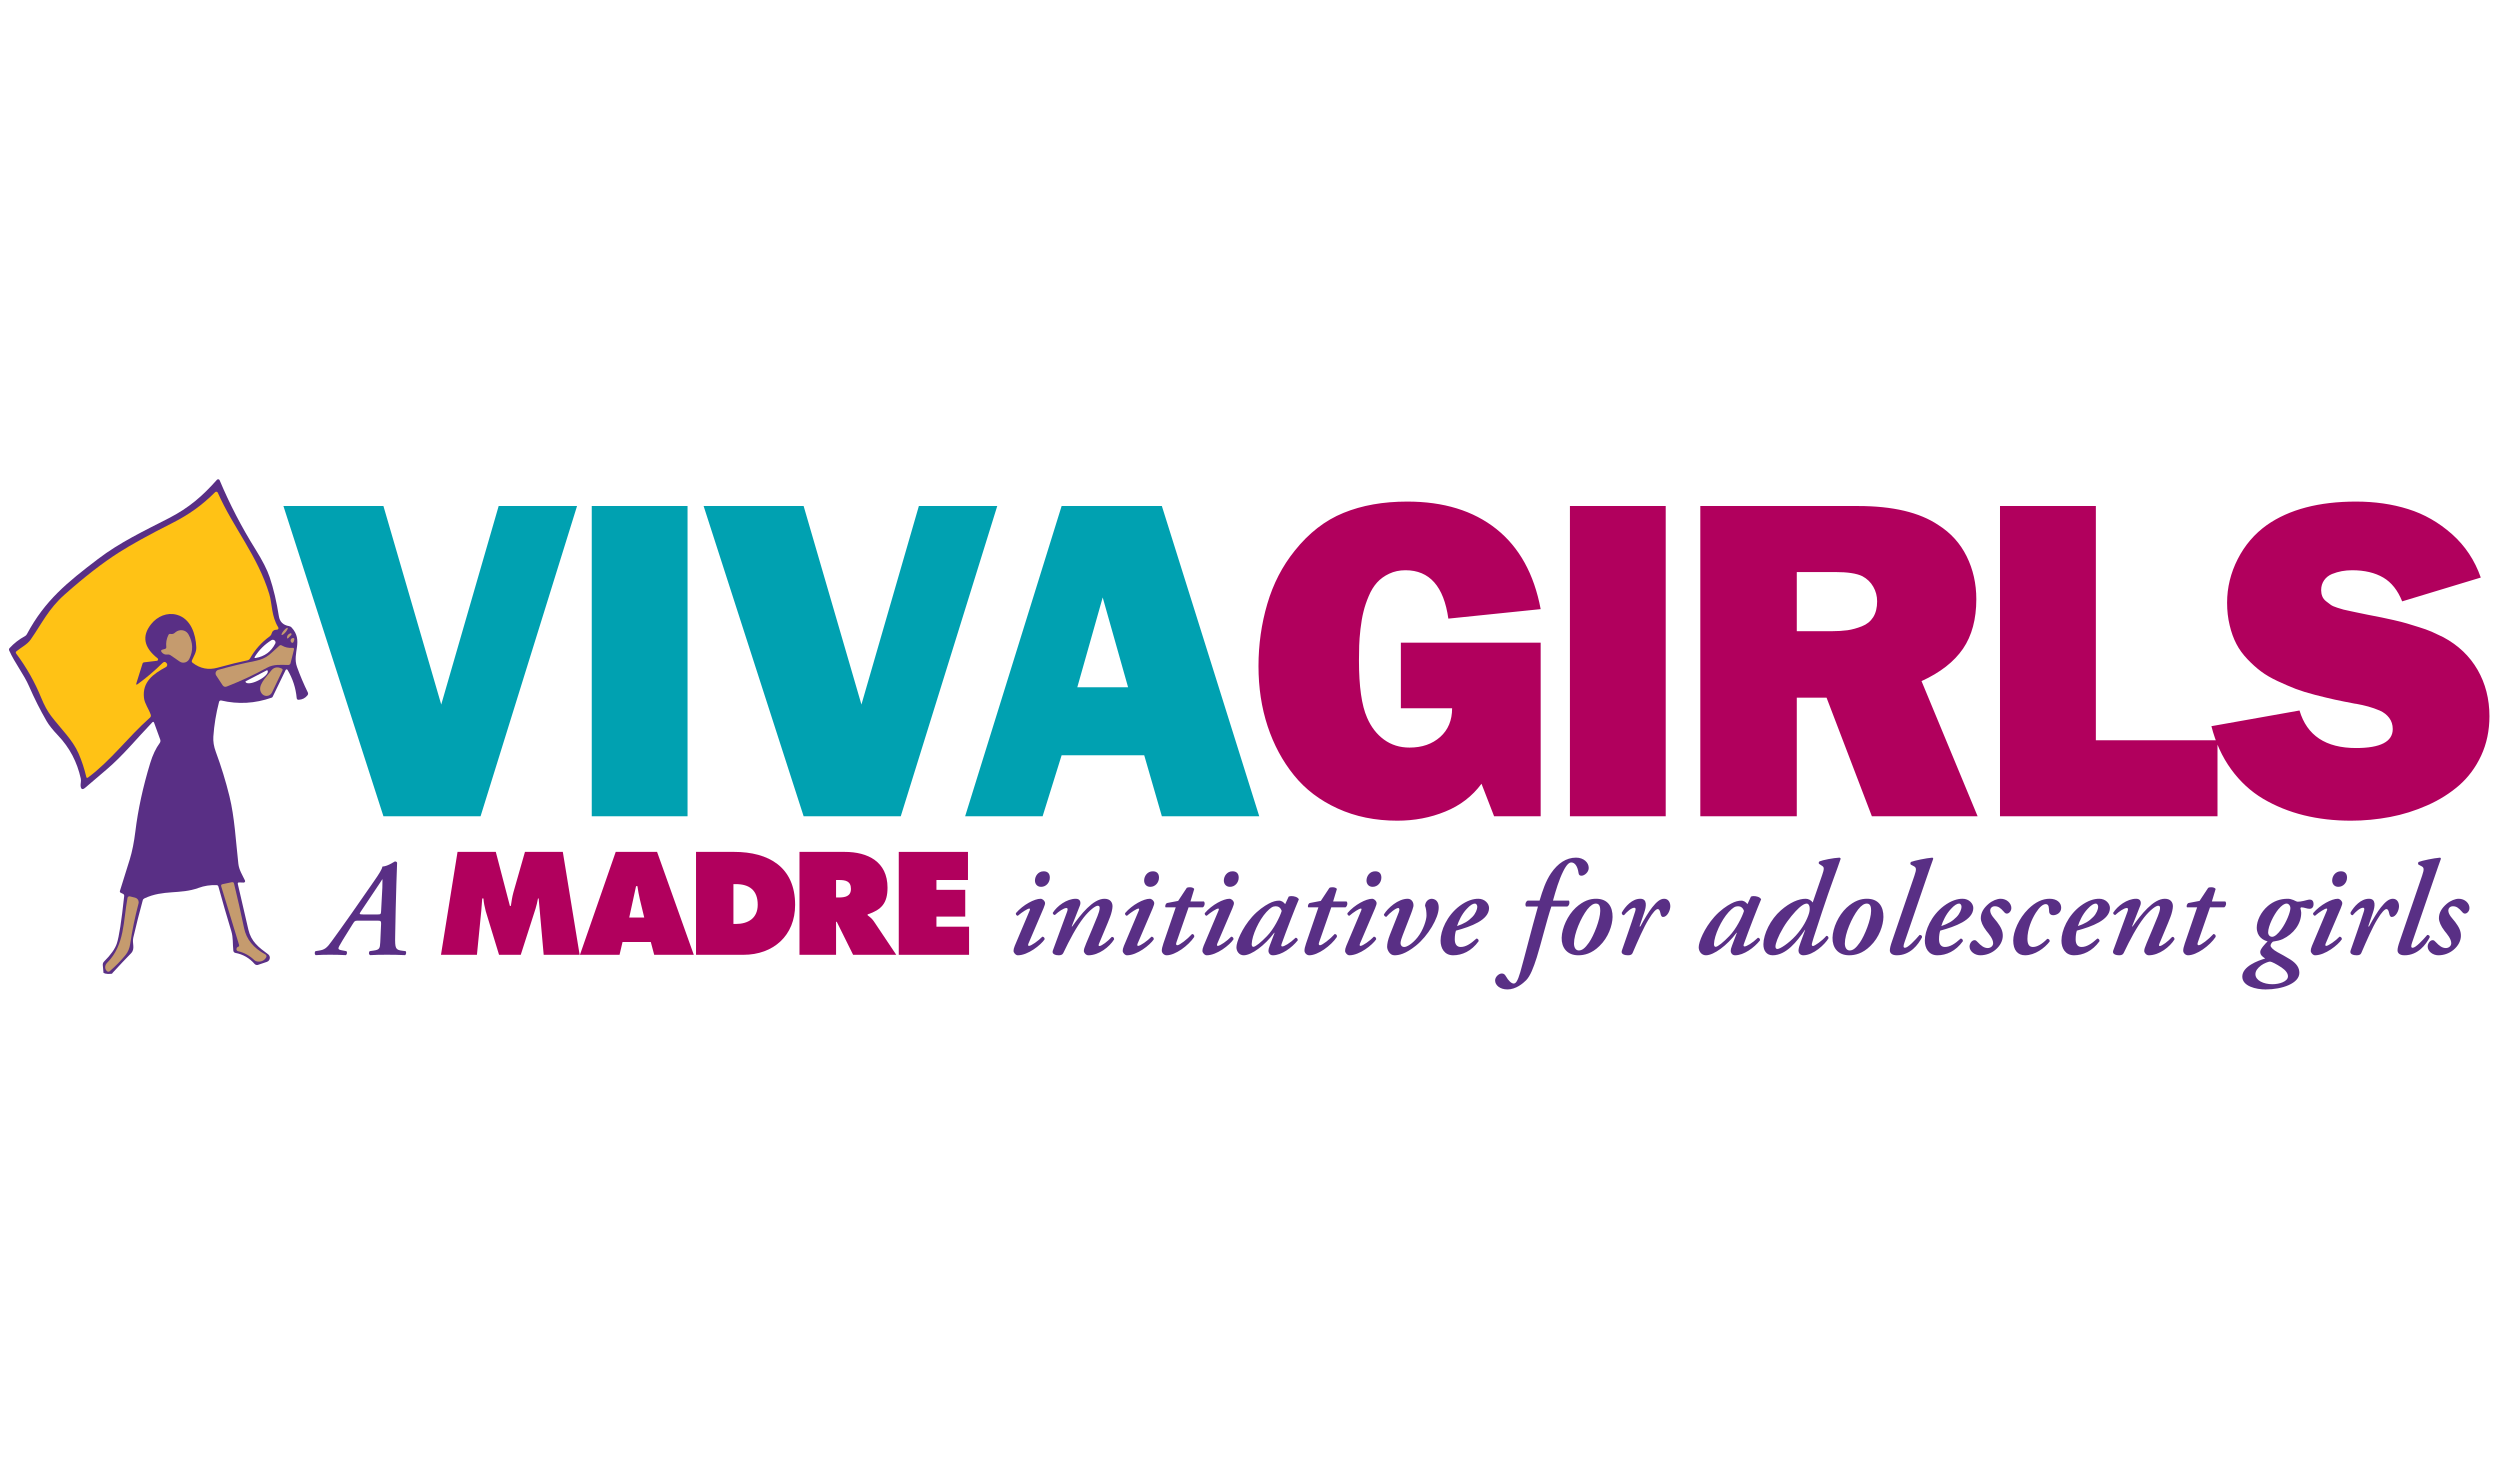 <?xml version="1.0" encoding="UTF-8"?>
<svg xmlns="http://www.w3.org/2000/svg" xmlns:xlink="http://www.w3.org/1999/xlink" xmlns:xodm="http://www.corel.com/coreldraw/odm/2003" xml:space="preserve" width="134.027mm" height="78.655mm" version="1.1" style="shape-rendering:geometricPrecision; text-rendering:geometricPrecision; image-rendering:optimizeQuality; fill-rule:evenodd; clip-rule:evenodd" viewBox="0 0 13402.72 7865.52">
 <defs>
  <style type="text/css">
   
    .fil4 {fill:#00A1B1;fill-rule:nonzero}
    .fil0 {fill:#592F85;fill-rule:nonzero}
    .fil3 {fill:#B1005D;fill-rule:nonzero}
    .fil2 {fill:#C59B6E;fill-rule:nonzero}
    .fil1 {fill:#FFC215;fill-rule:nonzero}
   
  </style>
 </defs>
 <g id="Capa_x0020_1">
  <g id="_2682086973584">
   <g>
    <path class="fil0" d="M554.79 5215.71c0,-0.23 0,-0.48 -0.01,-0.72 -0.01,-0.12 -0.01,-0.24 -0.02,-0.36l-1.56 -16.79 -2.16 -23.4c-0.76,-7.77 1.62,-14.39 7.12,-19.9 35.81,-35.49 58.52,-67.52 68.11,-96.11 11.87,-35.38 25.03,-120.27 39.48,-254.67 0.54,-5.61 -1.72,-9.6 -6.79,-11.98l-11.33 -5.34c-4.63,-2.26 -6.14,-5.87 -4.53,-10.83 18.12,-56.53 35.76,-112.99 52.91,-169.41 12.73,-41.64 22.65,-91.52 29.77,-149.66 14.35,-117.15 40.83,-238.98 79.45,-365.51 13.27,-43.69 30.31,-79.61 51.13,-107.76 3.88,-5.36 4.81,-12.22 2.55,-18.38l-32.65 -89.87c-2.26,-6.14 -5.72,-6.85 -10.35,-2.1 -81.71,85.11 -156.78,178.14 -246.26,253.87 -37.86,32.14 -75.56,64.28 -113.1,96.43 -14.13,12.08 -22.28,8.9 -24.44,-9.54 -1.29,-10.69 4.05,-25.57 0.98,-39.16 -19.52,-89.31 -59.92,-166.23 -121.19,-230.73 -29.13,-30.63 -49.83,-56.63 -62.13,-77.99 -34.74,-60.19 -65.91,-122.05 -93.52,-185.58 -28.64,-66.01 -76.37,-124.26 -107.11,-193.03 -1.89,-4.27 -1.07,-9.15 2.02,-12.55 23.78,-25.94 51.26,-47.32 82.44,-64.14 4.42,-2.32 8.04,-5.94 10.36,-10.36 97.07,-182.19 218.1,-278.94 381.03,-403.04 118.11,-90.13 248.69,-151.44 379.74,-218.92 108.9,-55.98 181.06,-119.08 258.07,-205.81 0.49,-0.52 0.98,-0.95 1.51,-1.32 4.02,-2.81 9.53,-1.9 12.3,2.05 0.38,0.55 0.7,1.14 0.94,1.76 53.71,127.78 117.61,251 191.71,369.66 37.65,60.29 63.11,110.18 76.37,149.66 20.82,62.24 37.27,131.97 49.35,209.21 4.75,30.2 22.93,47.94 54.53,53.23 5.28,0.86 9.76,3.23 13.43,7.12 66.17,71.84 1.94,135.58 29.29,211.79 16.82,46.6 36.13,92.12 57.92,136.56 2.4,5.05 1.77,10.86 -1.56,15.19 -11.91,15.22 -27.57,23.32 -46.98,24.29 -6.8,0.43 -10.52,-2.75 -11.16,-9.54 -4.86,-53.72 -21.2,-103.93 -49.03,-150.64 -1,-1.78 -2.89,-2.88 -4.93,-2.88 -2.17,0 -4.16,1.25 -5.1,3.2l-69.74 143.84c-0.89,2.03 -2.69,3.67 -4.96,4.51 -89.57,31.62 -179.76,36.75 -270.59,15.4 -5.38,-1.12 -10.55,2.09 -11.82,7.24 -16.17,62.37 -26.36,124.35 -30.57,185.94 -1.83,26.11 2.54,53.4 13.11,81.88 29.01,78.41 53.44,157.97 73.3,238.65 27.66,112.29 33.81,239.79 47.57,360.97 3.71,33.82 21.19,60.04 35.59,90.29 0.52,1.06 0.79,2.23 0.79,3.41 0,4.28 -3.48,7.76 -7.76,7.76 -0.1,0 -0.21,0 -0.31,0l-23.95 -0.81c-6.04,-0.22 -8.41,2.7 -7.12,8.73 18.56,81.66 37.38,163.05 56.47,244.16 15.05,64.56 55.17,95.14 105.66,132.03 6.03,4.38 9.6,11.39 9.6,18.84 0,10.02 -6.41,18.92 -15.91,22.1l-47.89 16.18c-1.7,0.56 -3.48,0.85 -5.26,0.85 -4.89,0 -9.54,-2.15 -12.7,-5.87 -27.62,-31.82 -62.03,-51.56 -103.24,-59.22 -5.79,-1.16 -10.17,-5.94 -10.83,-11.81 -3.88,-36.24 -0.33,-70.54 -10.69,-104.2 -24.16,-79.6 -47.24,-159.43 -69.25,-239.46 -1.4,-5.18 -4.74,-7.83 -10.03,-7.94 -34.19,-1.18 -66.17,3.73 -95.94,14.73 -99.35,36.57 -188.82,8.25 -290.92,56.47 -4.64,2.16 -7.61,5.72 -8.9,10.68 -18.23,66.55 -35.17,133.43 -50.8,200.63 -6.96,29.77 11.97,58.58 -11.98,83.16 -31.48,32.29 -62.35,65 -92.61,98.13l-6.57 7.21c-1.41,1.55 -2.23,2.85 -2.47,3.88 -6.38,0.99 -14.21,1.54 -23.65,1.18 -9.63,-0.36 -16.84,-2.56 -22.23,-5.54zm920.78 -1765.09c1.11,-2.08 1.68,-4.54 1.6,-7.01 -0.28,-7.86 -6.95,-14.01 -14.89,-13.73 -2.47,0.08 -4.88,0.8 -6.99,2.07 -36.54,22.81 -66.18,52.28 -88.94,88.41 -3.67,5.93 -2.1,8.31 4.69,7.12 47.68,-8.31 82.52,-33.92 104.53,-76.86zm-45.31 143.03l-112.61 58.42c-0.98,0.53 -1.6,1.57 -1.6,2.69 0,0.47 0.1,0.93 0.31,1.35l0.32 0.81c-0.19,-0.38 -0.17,-0.35 -0.17,-0.34 5.84,11.46 35.95,7.83 67.24,-8.1 0.03,-0.02 0.07,-0.04 0.1,-0.06l5.32 -2.82c31.03,-15.85 51.59,-37.98 45.83,-49.45l-0.53 -1.2c-0.52,-1.02 -1.58,-1.67 -2.73,-1.67 -0.51,0 -1.02,0.13 -1.47,0.37l-0.01 0z"></path>
    <path class="fil0" d="M683.56 4813.79c-23.15,123.13 -14.41,252.73 -109.06,347.55 -11.24,11.38 -14.15,27.17 -6.06,39.5 1.34,2.04 2.98,3.99 4.93,5.8 2.01,1.91 4.68,2.98 7.46,2.98 2.61,0 5.13,-0.95 7.11,-2.66l2.14 -1.85c30.02,-26.02 57.56,-54.26 82.63,-84.71 13.38,-16.28 21.79,-36.35 25.25,-60.19 10.56,-71.29 25.5,-143.67 44.81,-217.13 0.53,-2.04 0.79,-4.14 0.79,-6.23 0,-11.54 -7.87,-21.59 -19.06,-24.35l-28.16 -6.96c-0.84,-0.22 -1.71,-0.33 -2.58,-0.33 -5.03,0 -9.34,3.62 -10.2,8.58l0 0z"></path>
    <path class="fil0" d="M1308.43 4975.43c-16.4,-79.17 -34.3,-158.62 -53.72,-238.34 -1.51,-6.36 -5.5,-8.84 -11.97,-7.44l-49.84 10.52c-6.58,1.4 -8.9,5.34 -6.96,11.82l95.63 313.24c1.72,5.5 -0.17,9.22 -5.66,11.17 -5.4,1.83 -8.09,6.14 -8.09,12.93 0,0.08 0,0.16 0,0.23 0,4.64 3.23,8.66 7.77,9.64 33.65,7.88 62.77,23.79 87.36,47.73 4.64,4.54 10.14,7.18 16.51,7.94 21.25,2.58 37.05,-4.69 47.4,-21.85 1.14,-1.83 1.74,-3.95 1.74,-6.1 0,-4.28 -2.34,-8.2 -6.1,-10.24 -63.54,-33.98 -101.56,-81.06 -114.07,-141.25z"></path>
    <path class="fil0" d="M1458.09 3712.58l55.98 -117.31c2.38,-5.07 1.03,-8.79 -4.04,-11.16 -24.27,-11.43 -43.9,-6.63 -58.9,14.4 -21.67,30.42 -78.63,80.25 -47.57,120.05 6.11,7.85 15.5,12.44 25.44,12.44 12.44,0 23.78,-7.18 29.1,-18.42l-0.01 0z"></path>
    <path class="fil0" d="M1369.1 3543.17c-69.03,13.92 -135.43,29.93 -199.18,48.06 -8.46,2.42 -14.31,10.16 -14.31,18.98 0,3.89 1.16,7.71 3.32,10.95l33.97 51.78c5.72,8.74 13.48,11.21 23.3,7.44 75.51,-29.66 147.02,-63.05 214.55,-100.16 37.7,-20.7 73.29,-15.36 114.71,-15.2 5.63,0.11 10.68,-3.75 12.13,-9.33l18.13 -72.22c1.94,-7.56 -0.97,-11 -8.74,-10.36 -20.28,1.73 -39.1,-2.53 -56.47,-12.78 -4.42,-2.69 -8.63,-2.31 -12.61,1.13 -47.25,40.77 -63.43,68.61 -128.8,81.71z"></path>
    <path class="fil0" d="M1564.23 3445.45c5.61,3.45 9.98,-1.35 13.11,-14.4 1.62,-6.37 0.22,-9.82 -4.21,-10.36 -0.62,-0.09 -1.26,-0.14 -1.89,-0.14 -7.42,0 -13.43,6.01 -13.43,13.43 0,4.68 2.44,9.02 6.43,11.46l-0.01 0.01z"></path>
    <path class="fil0" d="M1547.08 3419.23l14.73 -15.69c0.86,-0.95 1.34,-2.19 1.34,-3.47 0,-2.86 -2.32,-5.18 -5.18,-5.18 -0.68,0 -1.35,0.14 -1.98,0.39 -11.01,4.86 -16.73,11.71 -17.16,20.56 -0.33,8.63 2.42,9.76 8.25,3.39z"></path>
    <path class="fil0" d="M884.35 3478.93l-13.27 3.73c-8.3,2.26 -9.76,6.79 -4.37,13.59 8.31,10.46 18.83,14.67 31.55,12.62 5.61,-0.86 10.73,0.32 15.37,3.56l49.35 33.98c5.9,4.07 12.9,6.26 20.07,6.26 13.36,0 25.59,-7.57 31.56,-19.53 21.99,-44.44 20.48,-88.66 -4.54,-132.68 -0.55,-1 -1.52,-2.55 -2.58,-4.01 -14.6,-20.09 -43.61,-23.91 -64.79,-8.52 -1.57,1.14 -3.08,2.38 -4.5,3.69 -6.67,6.32 -14.7,8.63 -24.08,6.91 -5.18,-0.98 -8.95,0.91 -11.33,5.66 -10.13,20.39 -13.91,41.74 -11.32,64.07 0.65,5.5 -1.73,9.06 -7.12,10.67z"></path>
    <path class="fil0" d="M1510.14 3404.06c2.74,2.3 12.09,-4.33 20.86,-14.81 0,0 0,0 0,0 8.79,-10.46 13.7,-20.82 10.96,-23.12 0,0 0,0 0,0 0,0 0,0 0,0 -2.74,-2.3 -12.08,4.34 -20.87,14.81 0,0 0,0 0,0 -8.78,10.47 -13.68,20.83 -10.95,23.12z"></path>
    <path class="fil0" d="M731.44 3662.1l32.69 -104.2c1.3,-4.1 4.1,-6.42 8.41,-6.96l68.45 -8.25c1.11,-0.12 2.08,-0.44 2.95,-0.94 3.56,-2.06 4.74,-6.68 2.64,-10.31 -0.5,-0.87 -1.16,-1.63 -1.94,-2.24 -73.84,-58.21 -85.31,-119.24 -34.39,-183.1 33.32,-41.91 85.91,-64.56 137.85,-50.16 74.58,20.72 101.61,103.23 104.19,174.26 0.98,27.19 -12.61,45.46 -23.13,69.9 -2.27,5.28 -1.08,9.71 3.56,13.26 40.23,30.97 84.62,39.75 133.16,26.38 65.9,-18.12 119.63,-31.39 161.16,-39.8 5.84,-1.3 10.58,-4.86 13.25,-9.82 26.55,-47.17 61.71,-86.62 105.5,-118.33 5.18,-3.77 8.58,-8.73 10.2,-14.89 3.77,-14.23 13.37,-21.3 28.8,-21.19 0.02,0 0.04,0 0.05,0 4.47,0 8.09,-3.62 8.09,-8.09 0,-1.49 -0.41,-2.94 -1.18,-4.21 -37.54,-60.51 -32.04,-125.72 -48.22,-178.95 -62.13,-204.35 -193.03,-355.63 -276.03,-543.32 -1.42,-3.11 -4.52,-5.1 -7.94,-5.1 -2.3,0 -4.5,0.9 -6.14,2.51 -70.71,70.38 -138.5,119.41 -234.12,167.78 -120.06,60.63 -213.8,112.35 -281.21,155.17 -86.83,55.23 -183.81,130.36 -290.92,225.39 -88.34,78.31 -121.51,154.35 -182.67,241.73 -19.1,27.18 -49.35,40.77 -75.89,62.61 -4.63,3.89 -5.17,8.2 -1.61,12.95 55.01,73.57 99.66,152.52 133.96,236.88 16.08,39.48 33.72,71.89 52.91,97.23 50.81,67.16 115.85,127.99 147.73,201.93 17.15,39.81 30.74,81.17 40.77,124.11 1.4,6.46 4.75,7.71 10.04,3.71 123.94,-92.38 211.95,-214.7 331.85,-321.01 4.26,-3.79 5.82,-9.71 4.02,-15.11 -11.15,-32.46 -32.82,-59.64 -36.38,-90.06 -10.2,-86.72 50.64,-129.6 117.47,-165.52 4.38,-2.37 7.11,-6.96 7.11,-11.94 0,-2.86 -0.9,-5.65 -2.58,-7.96 -6.91,-9.6 -14.57,-10.19 -22.99,-1.78 -41.2,40.88 -85.26,78.42 -132.18,112.62 -7.77,5.71 -10.2,3.99 -7.29,-5.18z"></path>
    <path class="fil0" d="M1510.04 3403.97c0.1,0.09 0.1,0.09 0.1,0.09 0,0 0,0 0,0l-0.1 -0.09z"></path>
    <path class="fil1" d="M738.73 3667.27c46.92,-34.19 90.98,-71.73 132.19,-112.61 8.41,-8.41 16.07,-7.82 22.98,1.78 1.68,2.31 2.58,5.1 2.58,7.96 0,4.98 -2.73,9.57 -7.11,11.94 -66.83,35.92 -127.67,78.8 -117.47,165.52 3.56,30.42 25.23,57.6 36.4,90.13 1.78,5.33 0.22,11.25 -3.99,14.99 -119.95,106.36 -207.96,228.68 -331.9,321.06 -5.29,4 -8.63,2.75 -10.04,-3.72 -10.03,-42.92 -23.62,-84.29 -40.77,-124.1 -31.88,-73.94 -96.92,-134.77 -147.73,-201.93 -19.2,-25.34 -36.83,-57.75 -52.91,-97.23 -34.3,-84.36 -78.95,-163.31 -133.96,-236.88 -3.56,-4.75 -3.02,-9.06 1.61,-12.95 26.54,-21.84 56.79,-35.43 75.89,-62.61 61.16,-87.38 94.33,-163.42 182.67,-241.73 107.11,-95.03 204.09,-170.16 290.92,-225.39 67.41,-42.82 161.15,-94.54 281.21,-155.17 95.62,-48.37 163.41,-97.4 234.12,-167.78 1.64,-1.61 3.84,-2.51 6.14,-2.51 3.42,0 6.52,1.99 7.94,5.1 83,187.69 213.9,338.97 276.03,543.32 16.18,53.23 10.68,118.44 48.22,178.95 0.77,1.27 1.18,2.72 1.18,4.21 0,4.47 -3.62,8.09 -8.09,8.09 -0.01,0 -0.03,0 -0.05,0 -15.43,-0.11 -25.03,6.96 -28.8,21.2 -1.62,6.14 -5.02,11.11 -10.19,14.88 -43.8,31.71 -79.02,71.25 -105.66,118.6 -2.52,4.69 -7.26,8.26 -12.8,9.48 -41.73,8.46 -95.56,21.75 -161.46,39.87 -48.54,13.37 -92.93,4.59 -133.16,-26.37 -4.64,-3.56 -5.83,-7.99 -3.56,-13.27 10.52,-24.44 24.11,-42.71 23.13,-69.9 -2.58,-71.03 -29.61,-153.55 -104.19,-174.26 -51.94,-14.4 -104.53,8.25 -137.85,50.16 -50.92,63.86 -39.43,124.91 34.46,183.16 0.71,0.56 1.37,1.31 1.87,2.18 2.1,3.63 0.92,8.25 -2.64,10.31 -0.87,0.5 -1.85,0.82 -2.85,0.93l-68.54 8.26c-4.32,0.54 -7.12,2.86 -8.42,6.96l-32.69 104.19c-2.91,9.17 -0.48,10.9 7.29,5.18z"></path>
    <path class="fil2" d="M1510.04 3403.98c2.72,2.31 12.1,-4.27 20.94,-14.7 8.85,-10.43 13.8,-20.75 11.08,-23.06 -2.72,-2.31 -12.1,4.26 -20.95,14.69 -8.84,10.43 -13.8,20.76 -11.07,23.07z"></path>
    <path class="fil2" d="M891.47 3468.26c-2.59,-22.33 1.19,-43.69 11.32,-64.07 2.38,-4.75 6.15,-6.64 11.33,-5.66 9.38,1.72 17.26,-0.44 23.62,-6.48 1.88,-1.74 3.39,-2.98 4.96,-4.12 21.18,-15.39 50.19,-11.57 64.79,8.52 1.06,1.46 2.03,3.01 2.91,4.59 24.8,43.63 26.2,87.66 4.19,132.1 -5.95,11.96 -18.18,19.53 -31.54,19.53 -7.17,0 -14.17,-2.19 -20.06,-6.26l-49.36 -33.98c-4.63,-3.24 -9.76,-4.42 -15.37,-3.56 -12.72,2.05 -23.24,-2.16 -31.55,-12.62 -5.39,-6.8 -3.93,-11.33 4.37,-13.59l13.27 -3.72c5.39,-1.62 7.77,-5.18 7.12,-10.68z"></path>
    <path class="fil2" d="M1547.08 3419.23c-5.83,6.37 -8.57,5.24 -8.25,-3.39 0.43,-8.85 6.15,-15.7 17.15,-20.56 0.64,-0.25 1.31,-0.39 1.99,-0.39 2.86,0 5.18,2.32 5.18,5.18 0,1.28 -0.48,2.52 -1.34,3.47l-14.73 15.69z"></path>
    <path class="fil2" d="M1564.23 3445.45c-3.98,-2.45 -6.42,-6.79 -6.42,-11.47 0,-7.42 6.01,-13.43 13.43,-13.43 0.63,0 1.27,0.05 1.9,0.14 4.41,0.54 5.82,3.99 4.2,10.36 -3.13,13.05 -7.5,17.85 -13.11,14.4z"></path>
    <path class="fil2" d="M1369.1 3543.17c65.37,-13.1 81.55,-40.93 128.8,-81.71 3.98,-3.44 8.19,-3.82 12.61,-1.13 17.37,10.25 36.19,14.51 56.47,12.78 7.77,-0.64 10.68,2.81 8.74,10.36l-18.12 72.16c-1.46,5.64 -6.51,9.5 -12.2,9.38 -41.36,-0.15 -76.95,-5.49 -114.65,15.21 -67.53,37.11 -139.04,70.49 -214.55,100.16 -9.81,3.77 -17.58,1.3 -23.3,-7.44l-33.98 -51.78c-2.15,-3.24 -3.31,-7.06 -3.31,-10.95 0,-8.82 5.85,-16.56 14.32,-18.99 63.75,-18.11 130.14,-34.13 199.17,-48.05z"></path>
    <path class="fil2" d="M1514.07 3595.27l-55.98 117.31c-5.31,11.24 -16.65,18.42 -29.09,18.42 -9.94,0 -19.33,-4.59 -25.42,-12.44 -31.08,-39.8 25.88,-89.63 47.55,-120.05 15,-21.03 34.63,-25.83 58.9,-14.4 5.07,2.37 6.41,6.09 4.04,11.16z"></path>
    <path class="fil2" d="M1308.43 4975.43c12.51,60.19 50.53,107.27 114.07,141.25 3.76,2.04 6.1,5.96 6.1,10.24 0,2.15 -0.6,4.27 -1.73,6.1 -10.35,17.16 -26.16,24.43 -47.41,21.85 -6.37,-0.76 -11.87,-3.4 -16.51,-7.94 -24.59,-23.94 -53.72,-39.85 -87.37,-47.73 -4.53,-0.98 -7.76,-5 -7.76,-9.64 0,-0.07 0,-0.15 0,-0.23 0,-6.79 2.69,-11.11 8.09,-12.94 5.49,-1.94 7.38,-5.66 5.66,-11.16l-95.63 -313.24c-1.94,-6.48 0.38,-10.42 6.96,-11.82l49.84 -10.52c6.47,-1.4 10.46,1.08 11.97,7.44 19.42,79.72 37.32,159.17 53.72,238.34z"></path>
    <path class="fil2" d="M574.5 5161.34c94.65,-94.82 85.92,-224.42 109.06,-347.55 0.86,-4.96 5.17,-8.58 10.2,-8.58 0.87,0 1.74,0.11 2.58,0.33l28.15 6.96c11.2,2.76 19.07,12.81 19.07,24.35 0,2.09 -0.26,4.19 -0.78,6.23 -19.32,73.46 -34.26,145.83 -44.82,217.13 -3.46,23.84 -11.87,43.91 -25.25,60.19 -25.67,31.18 -53.93,60.03 -84.78,86.56 -1.97,1.71 -4.49,2.66 -7.1,2.66 -2.78,0 -5.45,-1.07 -7.46,-2.98 -13.75,-12.78 -11.97,-32.03 1.13,-45.3z"></path>
   </g>
   <g>
    <g>
     <path class="fil3" d="M2364.14 5118.82l192.74 0 23.28 -235.63c2.18,-21.95 3.63,-44.64 5.09,-66.59l6.54 0c1.46,23.42 6.55,45.37 12.37,68.79l71.27 233.43 116.37 0 79.28 -247.34c5.82,-17.56 9.46,-36.58 13.09,-54.88l3.64 0 26.91 302.22 192.74 0 -90.19 -551.75 -202.92 0 -61.82 216.6c-6.55,23.42 -10.18,49.03 -13.82,73.18l-5.09 0 -75.64 -289.78 -205.1 0 -88.74 551.75z"></path>
     <path class="fil3" d="M3337.49 5050.04l151.48 0 18.29 68.78 212.22 0 -196.85 -551.75 -221.72 0 -191.73 551.75 212.22 0 16.09 -68.78zm35.86 -130.99l36.59 -168.31 7.32 0c3.66,23.42 7.31,47.57 13.17,70.98l23.42 97.33 -80.5 0z"></path>
     <path class="fil3" d="M3731.46 5118.82l253.92 0c161.72,0 277.34,-103.91 277.34,-267.83 0,-202.7 -141.96,-283.92 -327.1,-283.92l-204.16 0 0 551.75zm200.5 -379.05l12.44 0c73.18,0 117.82,32.93 117.82,110.49 0,72.45 -51.23,103.18 -117.82,103.18l-12.44 0 0 -213.67z"></path>
     <path class="fil3" d="M4286.07 5118.82l196.11 0 0 -177.09 3.66 0 87.81 177.09 231.24 0 -120.01 -179.28c-10.97,-16.1 -23.41,-24.88 -33.66,-32.93l0 -4.39c74.64,-24.88 106.84,-60.01 106.84,-143.43 0,-139.03 -105.37,-191.72 -229.78,-191.72l-242.21 0 0 551.75zm196.11 -401.01l15.37 0c34.39,0 64.4,5.12 64.4,47.57 0,40.98 -32.93,46.1 -65.86,46.1l-13.91 0 0 -93.67z"></path>
     <polygon class="fil3" points="4818.35,5118.82 5195.21,5118.82 5195.21,4968.08 5020.32,4968.08 5020.32,4913.93 5174.72,4913.93 5174.72,4770.5 5020.32,4770.5 5020.32,4717.81 5189.36,4717.81 5189.36,4567.07 4818.35,4567.07 "></polygon>
    </g>
    <path class="fil0" d="M5594.44 4869.37c6.46,-15.08 9.33,-25.14 7.9,-30.88 -2.16,-10.06 -13.65,-20.11 -23.7,-20.11 -32.32,0 -93.36,31.6 -132.14,76.84 -2.16,5.75 2.87,14.36 10.05,14.36 22.99,-20.1 53.15,-38.77 61.76,-38.77 4.31,0 4.31,4.3 1.44,11.49l-79.71 188.87c-5.03,12.2 -6.47,20.1 -6.47,28 0,6.47 10.77,22.27 22.98,22.27 54.58,0 123.53,-55.3 143.63,-85.46 1.44,-7.19 -4.31,-14.37 -12.21,-14.37 -20.82,22.27 -60.32,49.56 -71.81,49.56 -5.74,0 -5.03,-6.47 -2.16,-13.65l80.44 -188.15zm-12.93 -114.9c27.29,0 46.68,-23.7 46.68,-49.56 0,-22.26 -12.21,-33.75 -33.04,-33.75 -30.16,0 -46.67,26.57 -46.67,49.56 0,17.95 11.49,33.75 33.03,33.75zm339.68 63.91c-61.76,0 -127.83,84.74 -173.07,148.65l-2.87 0 43.8 -111.31c6.47,-15.8 4.31,-37.34 -21.54,-37.34 -48.84,0 -100.54,38.78 -123.52,75.41 0,5.74 4.31,11.48 11.49,11.48 20.11,-18.67 47.4,-37.34 61.76,-37.34 8.62,0 7.18,10.05 2.87,21.55 -7.18,20.1 -73.25,198.2 -76.12,207.54 -6.47,20.1 18.67,24.42 31.6,24.42 11.49,0 20.1,-2.88 24.41,-11.5 35.19,-73.96 70.38,-140.03 109.16,-190.3 33.04,-41.66 63.92,-63.92 76.12,-63.92 8.62,0 10.06,5.75 10.06,12.21 0,11.49 -5.75,28.73 -11.49,43.09 -17.24,42.37 -41.65,101.98 -60.33,145.06 -10.05,23.7 -12.92,33.76 -12.92,42.37 0,10.06 11.49,22.99 24.41,22.99 56.02,0 113.47,-45.25 137.89,-85.46 0,-8.62 -4.31,-14.37 -12.93,-12.93 -20.11,22.98 -54.58,48.83 -66.07,48.83 -5.75,0 -5.03,-5.74 -1.43,-14.36 11.49,-28.73 45.95,-107 58.88,-142.19 7.18,-18.67 12.93,-43.09 12.93,-56.74 0,-20.1 -11.49,-40.21 -43.09,-40.21zm258.53 50.99c6.46,-15.08 9.33,-25.14 7.9,-30.88 -2.16,-10.06 -13.65,-20.11 -23.7,-20.11 -32.32,0 -93.36,31.6 -132.14,76.84 -2.15,5.75 2.87,14.36 10.06,14.36 22.98,-20.1 53.14,-38.77 61.76,-38.77 4.3,0 4.3,4.3 1.43,11.49l-79.71 188.87c-5.03,12.2 -6.47,20.1 -6.47,28 0,6.47 10.78,22.27 22.99,22.27 54.57,0 123.52,-55.3 143.62,-85.46 1.44,-7.19 -4.3,-14.37 -12.2,-14.37 -20.83,22.27 -60.33,49.56 -71.82,49.56 -5.74,0 -5.03,-6.47 -2.15,-13.65l80.43 -188.15zm-12.93 -114.9c27.29,0 46.68,-23.7 46.68,-49.56 0,-22.26 -12.21,-33.75 -33.03,-33.75 -30.17,0 -46.68,26.57 -46.68,49.56 0,17.95 11.49,33.75 33.03,33.75zm281.51 109.87c8.62,-4.31 14.37,-22.98 5.75,-31.6l-71.82 0 20.11 -66.78c-2.87,-5.75 -12.93,-9.34 -22.98,-9.34 -7.18,0 -12.93,0.72 -17.23,3.59l-45.96 69.66 -60.33 11.49c-7.18,4.31 -11.49,16.52 -7.18,22.98l54.58 0 -66.07 193.18c-6.46,19.39 -8.62,29.44 -8.62,39.5 0,11.49 11.49,24.42 25.86,24.42 45.95,0 116.33,-50.99 147.93,-98.39 1.44,-10.05 -2.87,-14.37 -11.49,-15.8 -25.85,28.73 -67.5,60.32 -78.99,60.32 -7.18,0 -8.62,-5.74 -4.31,-17.23l64.63 -186 76.12 0zm158.71 5.03c6.46,-15.08 9.34,-25.14 7.9,-30.88 -2.16,-10.06 -13.65,-20.11 -23.7,-20.11 -32.32,0 -93.36,31.6 -132.14,76.84 -2.15,5.75 2.88,14.36 10.06,14.36 22.98,-20.1 53.14,-38.77 61.76,-38.77 4.31,0 4.31,4.3 1.43,11.49l-79.71 188.87c-5.03,12.2 -6.46,20.1 -6.46,28 0,6.47 10.77,22.27 22.98,22.27 54.58,0 123.52,-55.3 143.62,-85.46 1.44,-7.19 -4.3,-14.37 -12.2,-14.37 -20.83,22.27 -60.33,49.56 -71.82,49.56 -5.74,0 -5.02,-6.47 -2.15,-13.65l80.43 -188.15zm-12.92 -114.9c27.28,0 46.67,-23.7 46.67,-49.56 0,-22.26 -12.21,-33.75 -33.03,-33.75 -30.16,0 -46.68,26.57 -46.68,49.56 0,17.95 11.49,33.75 33.04,33.75zm295.87 92.63c-4.31,-5.74 -11.49,-11.49 -15.08,-13.64 -5.03,-2.15 -10.78,-5.03 -16.52,-5.03 -17.24,0 -34.47,4.31 -56.02,15.8 -24.41,12.93 -57.45,35.19 -89.76,71.1 -55.3,62.48 -84.02,135.01 -84.02,163.01 0,22.99 15.79,43.1 38.78,43.1 41.65,0 113.46,-52.43 163.73,-120.65l2.15 0 -25.85 68.22c-5.74,14.36 -7.18,22.26 -7.18,29.44 0,8.62 6.46,22.99 23.7,22.99 45.96,0 101.97,-40.22 133.57,-80.44 0,-9.33 -5.74,-13.64 -11.49,-13.64 -31.6,30.16 -61.04,46.68 -71.81,46.68 -4.31,0 -7.18,-3.59 -3.59,-12.93 26.57,-74.69 72.53,-193.18 92.64,-239.86 -6.46,-12.92 -26.57,-17.23 -40.22,-17.23 -5.74,0 -11.49,1.43 -14.36,2.87l-18.67 40.21zm-50.27 11.49c14.36,0 25.85,7.9 31.59,25.14 -10.05,33.03 -42.36,97.67 -78.99,135.01 -30.88,32.32 -61.76,57.45 -73.25,57.45 -5.75,0 -8.62,-6.46 -8.62,-14.36 1.44,-47.4 38.78,-128.55 79,-172.35 22.98,-24.42 34.47,-30.89 50.27,-30.89zm373.43 5.75c8.62,-4.31 14.36,-22.98 5.74,-31.6l-71.81 0 20.11 -66.78c-2.88,-5.75 -12.93,-9.34 -22.98,-9.34 -7.18,0 -12.93,0.72 -17.24,3.59l-45.96 69.66 -60.32 11.49c-7.19,4.31 -11.49,16.52 -7.19,22.98l54.59 0 -66.08 193.18c-6.46,19.39 -8.61,29.44 -8.61,39.5 0,11.49 11.49,24.42 25.85,24.42 45.96,0 116.34,-50.99 147.94,-98.39 1.43,-10.05 -2.88,-14.37 -11.49,-15.8 -25.86,28.73 -67.51,60.32 -79,60.32 -7.18,0 -8.61,-5.74 -4.31,-17.23l64.64 -186 76.12 0zm158.71 5.03c6.46,-15.08 9.33,-25.14 7.9,-30.88 -2.16,-10.06 -13.65,-20.11 -23.7,-20.11 -32.32,0 -93.36,31.6 -132.14,76.84 -2.16,5.75 2.87,14.36 10.05,14.36 22.99,-20.1 53.15,-38.77 61.76,-38.77 4.31,0 4.31,4.3 1.44,11.49l-79.71 188.87c-5.03,12.2 -6.47,20.1 -6.47,28 0,6.47 10.77,22.27 22.98,22.27 54.58,0 123.52,-55.3 143.63,-85.46 1.44,-7.19 -4.31,-14.37 -12.21,-14.37 -20.82,22.27 -60.32,49.56 -71.81,49.56 -5.74,0 -5.03,-6.47 -2.16,-13.65l80.44 -188.15zm-12.93 -114.9c27.29,0 46.68,-23.7 46.68,-49.56 0,-22.26 -12.21,-33.75 -33.04,-33.75 -30.16,0 -46.68,26.57 -46.68,49.56 0,17.95 11.5,33.75 33.04,33.75zm116.34 366.97c23.7,0 58.17,-5.75 115.62,-51.71 65.35,-52.43 121.36,-148.65 122.08,-201.8 0.72,-19.39 -5.03,-46.68 -35.91,-49.55 -19.39,0 -35.18,14.36 -37.34,37.34 5.75,15.09 7.9,33.76 7.9,53.86 -0.72,23.7 -17.23,76.84 -47.39,114.91 -28.01,35.18 -57.46,52.42 -71.82,52.42 -14.36,0 -20.11,-10.77 -20.11,-20.83 0.72,-11.49 5.75,-27.29 11.49,-41.65l44.53 -114.9c3.59,-8.62 10.77,-29.44 12.92,-39.5 3.6,-20.11 -8.61,-41.65 -30.16,-41.65 -51.7,0 -107,49.55 -127.82,84.02 0,5.75 5.74,12.93 12.92,12.93 19.39,-22.26 50.99,-47.4 63.91,-47.4 7.19,0 7.9,10.77 2.88,22.98l-48.12 122.09c-10.05,25.85 -14.36,47.39 -14.36,63.19 0,16.52 14.36,45.25 38.78,45.25zm315.26 0c47.4,0 97.67,-21.55 136.44,-75.41 1.44,-7.18 -4.3,-14.36 -11.49,-14.36 -33.03,30.16 -58.88,45.24 -84.73,45.24 -20.11,0 -31.6,-14.36 -31.6,-40.93 0,-20.11 2.87,-36.63 6.46,-46.68 79.71,-21.55 177.38,-56.73 177.38,-121.37 0,-23.7 -22.98,-49.55 -57.45,-49.55 -27.29,0 -61.04,9.33 -100.54,38.78 -68.22,51.7 -101.98,132.14 -101.98,186 0,39.5 20.11,78.28 67.51,78.28zm115.62 -277.21c9.33,0 13.65,8.62 13.65,17.96 0,11.49 -8.62,35.9 -26.58,53.86 -22.98,23.7 -45.24,35.91 -81.86,48.83 7.9,-25.85 25.13,-63.91 51.7,-91.92 17.96,-20.11 33.03,-28.73 43.09,-28.73zm496.23 15.8c11.49,-5.74 14.37,-22.98 8.62,-31.6l-85.46 0c15.8,-56.01 31.6,-110.59 55.3,-157.98 18.67,-37.35 32.32,-46.69 43.09,-46.69 15.79,0 33.03,15.09 38.78,56.74 1.43,10.05 5.74,14.36 15.79,14.36 15.81,0 38.78,-18.67 38.78,-41.65 0,-29.45 -27.29,-55.3 -68.22,-55.3 -52.42,0 -97.66,30.88 -133.57,83.31 -28.73,42.37 -45.24,91.92 -61.76,147.21l-63.92 0c-10.05,4.31 -15.79,21.55 -8.61,31.6l63.91 0c-35.91,126.39 -70.38,265.71 -94.79,351.89 -14.37,49.55 -24.42,61.04 -35.19,61.04 -12.21,0 -28.01,-14.36 -42.37,-39.49 -5.03,-9.34 -11.49,-14.37 -21.54,-14.37 -15.81,0 -35.91,17.95 -35.91,37.34 0,25.14 25.85,48.12 66.07,48.12 45.95,0 83.3,-32.32 100.54,-49.55 22.26,-22.98 38.77,-66.07 56.73,-122.08 22.26,-70.38 53.86,-201.08 78.27,-272.9l85.46 0zm61.76 235.55c-16.51,0 -25.85,-15.8 -25.85,-37.34 0,-53.14 37.34,-138.6 71.09,-182.41 18.68,-23.7 33.76,-31.6 46.69,-31.6 20.1,0 22.97,19.39 22.97,38.78 0,46.68 -34.46,132.86 -60.32,170.2 -21.54,30.88 -37.34,42.37 -54.58,42.37zm-91.92 -68.22c-1.44,52.42 28.73,94.08 89.05,94.08 31.6,0 71.82,-8.62 113.47,-49.56 48.11,-45.96 69.66,-111.31 70.38,-155.83 0.71,-53.86 -24.42,-97.67 -88.34,-97.67 -32.31,0 -67.5,10.05 -109.15,48.11 -43.81,40.94 -73.97,108.44 -75.41,160.87zm421.55 -208.98c-44.53,0 -80.43,41.65 -99.11,73.97 -1.43,8.62 4.31,14.36 11.49,14.36 17.24,-20.11 40.22,-40.22 56.02,-40.22 7.18,0 7.9,7.19 4.31,18.68 -20.11,65.35 -56.02,165.17 -71.82,211.85 -6.46,20.1 18.68,24.42 33.04,24.42 11.49,0 20.82,-2.88 24.41,-11.5 29.45,-68.22 59.61,-137.88 86.18,-180.97 23.7,-39.49 40.22,-55.29 48.83,-55.29 7.19,0 11.49,7.18 14.37,21.54 2.87,12.93 5.74,20.83 14.36,20.83 22.26,0 38.78,-35.19 38.78,-57.46 0,-20.1 -10.05,-40.21 -33.04,-40.21 -21.54,0 -40.93,17.23 -63.91,45.96 -17.95,22.26 -42.37,63.2 -63.91,102.69l-4.31 0 25.13 -73.96c11.49,-33.04 17.96,-74.69 -20.82,-74.69zm574.51 28.72c-4.31,-5.74 -11.49,-11.49 -15.09,-13.64 -5.02,-2.15 -10.77,-5.03 -16.51,-5.03 -17.24,0 -34.47,4.31 -56.02,15.8 -24.41,12.93 -57.45,35.19 -89.76,71.1 -55.3,62.48 -84.02,135.01 -84.02,163.01 0,22.99 15.79,43.1 38.78,43.1 41.65,0 113.46,-52.43 163.73,-120.65l2.15 0 -25.85 68.22c-5.74,14.36 -7.18,22.26 -7.18,29.44 0,8.62 6.46,22.99 23.7,22.99 45.96,0 101.97,-40.22 133.57,-80.44 0,-9.33 -5.74,-13.64 -11.49,-13.64 -31.6,30.16 -61.04,46.68 -71.81,46.68 -4.31,0 -7.18,-3.59 -3.59,-12.93 26.57,-74.69 72.53,-193.18 92.64,-239.86 -6.47,-12.92 -26.58,-17.23 -40.22,-17.23 -5.74,0 -11.49,1.43 -14.36,2.87l-18.67 40.21zm-50.27 11.49c14.36,0 25.85,7.9 31.59,25.14 -10.05,33.03 -42.36,97.67 -78.99,135.01 -30.88,32.32 -61.76,57.45 -73.25,57.45 -5.75,0 -8.62,-6.46 -8.62,-14.36 1.44,-47.4 38.78,-128.55 79,-172.35 22.98,-24.42 34.47,-30.89 50.27,-30.89zm362.65 -40.21c-38.78,0 -84.73,20.11 -132.85,61.76 -56.73,49.55 -93.36,127.11 -94.08,181.69 -0.72,35.9 17.96,59.61 49.55,59.61 72.54,0 130.7,-73.97 173.08,-136.45l1.43 0 -23.7 64.63c-7.89,20.83 -12.21,35.91 -12.21,48.11 0,10.78 8.62,23.71 25.86,23.71 54.58,0 116.34,-58.89 135.01,-91.21 0,-8.62 -4.31,-12.93 -11.49,-12.93 -22.98,27.29 -63.2,54.58 -71.81,54.58 -5.75,0 -7.19,-5.74 -5.75,-12.21 1.43,-7.18 5.03,-17.95 10.05,-35.18 7.18,-23.7 76.13,-234.12 104.85,-310.24 18.67,-48.83 26.57,-74.68 39.5,-110.59 0,-1.44 -2.88,-4.31 -5.75,-5.75 -33.03,1.44 -90.48,12.93 -107.72,20.11 -4.31,2.87 -5.74,8.62 -2.87,12.93l17.24 11.49c11.49,7.18 10.77,17.23 -0.72,50.27l-50.27 145.78c-7.18,-11.49 -22.98,-20.11 -37.35,-20.11zm5.03 25.85c14.37,0 20.83,22.26 12.93,50.99 -10.05,34.47 -33.76,79.71 -71.81,121.37 -38.07,41.65 -84.03,71.09 -98.39,71.09 -5.75,0 -10.05,-4.31 -10.05,-12.92 0,-15.81 12.92,-53.15 41.65,-101.26 25.13,-43.09 63.91,-87.62 84.74,-106.29 15.8,-14.36 30.16,-22.98 40.93,-22.98zm230.52 251.35c-16.51,0 -25.85,-15.8 -25.85,-37.34 0,-53.14 37.34,-138.6 71.09,-182.41 18.68,-23.7 33.76,-31.6 46.69,-31.6 20.1,0 22.97,19.39 22.97,38.78 0,46.68 -34.47,132.86 -60.32,170.2 -21.54,30.88 -37.34,42.37 -54.58,42.37zm-91.92 -68.22c-1.44,52.42 28.72,94.08 89.05,94.08 31.6,0 71.81,-8.62 113.47,-49.56 48.11,-45.96 69.65,-111.31 70.37,-155.83 0.72,-53.86 -24.41,-97.67 -88.33,-97.67 -32.31,0 -67.5,10.05 -109.15,48.11 -43.81,40.94 -73.97,108.44 -75.41,160.87zm501.98 -314.55c19.39,-57.45 28,-80.43 38.06,-109.15 0,-1.44 -2.87,-5.75 -4.31,-5.75 -35.19,2.88 -95.51,15.8 -114.9,22.98 -4.31,4.31 -4.31,10.06 -1.44,14.36l16.52 8.62c12.92,7.19 15.8,14.37 2.87,51.71l-118.49 346.86c-10.06,28.73 -12.93,41.65 -12.93,53.14 0,11.49 8.62,25.86 37.35,25.86 72.53,0 114.9,-57.46 135,-96.24 1.44,-8.61 -4.3,-12.92 -12.92,-12.92 -24.42,28.72 -62.48,68.94 -78.28,68.94 -10.05,0 -9.34,-10.05 -2.87,-28.73l116.34 -339.68zm60.32 408.63c47.4,0 97.67,-21.55 136.45,-75.41 1.43,-7.18 -4.31,-14.36 -11.49,-14.36 -33.04,30.16 -58.89,45.24 -84.74,45.24 -20.11,0 -31.6,-14.36 -31.6,-40.93 0,-20.11 2.87,-36.63 6.46,-46.68 79.72,-21.55 177.38,-56.73 177.38,-121.37 0,-23.7 -22.98,-49.55 -57.45,-49.55 -27.29,0 -61.04,9.33 -100.54,38.78 -68.22,51.7 -101.97,132.14 -101.97,186 0,39.5 20.11,78.28 67.5,78.28zm115.62 -277.21c9.34,0 13.65,8.62 13.65,17.96 0,11.49 -8.62,35.9 -26.57,53.86 -22.99,23.7 -45.25,35.91 -81.87,48.83 7.9,-25.85 25.13,-63.91 51.71,-91.92 17.95,-20.11 33.03,-28.73 43.08,-28.73zm114.19 277.21c30.16,0 58.88,-10.78 80.43,-28.73 27.29,-22.26 39.5,-49.55 40.21,-73.97 0.72,-28.01 -10.05,-48.11 -30.88,-76.12 -12.92,-17.24 -36.62,-38.06 -36.62,-61.76 0,-10.05 8.62,-22.27 24.42,-22.27 18.67,0 30.16,7.9 50.27,30.89 4.3,5.74 9.33,8.61 15.79,8.61 7.19,0 22.99,-10.77 22.99,-30.16 0,-25.13 -24.42,-49.55 -57.46,-49.55 -18.67,0 -44.52,10.05 -64.63,27.29 -25.85,22.26 -41.65,46.68 -41.65,76.84 0,17.95 10.05,42.37 30.16,68.22 13.65,17.24 35.91,42.37 35.91,66.07 0,15.08 -13.64,25.86 -28.73,25.86 -20.11,0 -35.9,-12.21 -54.57,-32.32 -5.03,-5.75 -10.06,-10.06 -15.81,-10.06 -15.79,0 -27.28,18.67 -27.28,34.48 0,25.13 27.28,46.68 57.45,46.68zm239.85 0c53.14,0 105.57,-38.78 132.14,-73.97 1.44,-8.62 -4.31,-14.37 -12.92,-14.37 -29.45,30.17 -55.3,43.81 -76.85,43.81 -17.23,0 -29.44,-10.77 -29.44,-43.09 0,-52.42 22.98,-105.57 45.24,-140.75 20.11,-31.6 38.78,-45.97 53.14,-45.97 18.68,0 16.52,23.71 17.96,39.5 0.72,12.93 9.34,20.11 21.54,20.11 16.52,0 43.09,-11.49 43.09,-39.5 0.72,-28.72 -24.42,-48.83 -61.76,-48.83 -38.06,0 -76.12,17.23 -114.18,54.58 -51.71,50.99 -81.15,122.08 -81.15,169.48 0,51.71 24.41,79 63.19,79zm262.84 0c47.4,0 97.67,-21.55 136.45,-75.41 1.43,-7.18 -4.31,-14.36 -11.49,-14.36 -33.04,30.16 -58.89,45.24 -84.74,45.24 -20.11,0 -31.6,-14.36 -31.6,-40.93 0,-20.11 2.87,-36.63 6.46,-46.68 79.72,-21.55 177.38,-56.73 177.38,-121.37 0,-23.7 -22.98,-49.55 -57.45,-49.55 -27.29,0 -61.04,9.33 -100.54,38.78 -68.22,51.7 -101.97,132.14 -101.97,186 0,39.5 20.11,78.28 67.5,78.28zm115.62 -277.21c9.34,0 13.65,8.62 13.65,17.96 0,11.49 -8.62,35.9 -26.57,53.86 -22.99,23.7 -45.25,35.91 -81.87,48.83 7.9,-25.85 25.13,-63.91 51.7,-91.92 17.96,-20.11 33.04,-28.73 43.09,-28.73zm371.28 -25.85c-61.76,0 -127.83,84.74 -173.07,148.65l-2.87 0 43.8 -111.31c6.47,-15.8 4.31,-37.34 -21.54,-37.34 -48.83,0 -100.54,38.78 -123.52,75.41 0,5.74 4.31,11.48 11.49,11.48 20.11,-18.67 47.4,-37.34 61.76,-37.34 8.62,0 7.18,10.05 2.87,21.55 -7.18,20.1 -73.25,198.2 -76.12,207.54 -6.46,20.1 18.67,24.42 31.6,24.42 11.49,0 20.1,-2.88 24.42,-11.5 35.18,-73.96 70.37,-140.03 109.15,-190.3 33.04,-41.66 63.92,-63.92 76.12,-63.92 8.62,0 10.06,5.75 10.06,12.21 0,11.49 -5.75,28.73 -11.49,43.09 -17.24,42.37 -41.65,101.98 -60.33,145.06 -10.05,23.7 -12.92,33.76 -12.92,42.37 0,10.06 11.49,22.99 24.41,22.99 56.02,0 113.47,-45.25 137.89,-85.46 0,-8.62 -4.31,-14.37 -12.93,-12.93 -20.11,22.98 -54.58,48.83 -66.07,48.83 -5.75,0 -5.03,-5.74 -1.43,-14.36 11.49,-28.73 45.95,-107 58.88,-142.19 7.18,-18.67 12.93,-43.09 12.93,-56.74 0,-20.1 -11.49,-40.21 -43.09,-40.21zm318.13 45.96c8.62,-4.31 14.37,-22.98 5.75,-31.6l-71.81 0 20.1 -66.78c-2.87,-5.75 -12.92,-9.34 -22.98,-9.34 -7.18,0 -12.93,0.72 -17.23,3.59l-45.96 69.66 -60.33 11.49c-7.18,4.31 -11.49,16.52 -7.18,22.98l54.58 0 -66.07 193.18c-6.46,19.39 -8.62,29.44 -8.62,39.5 0,11.49 11.5,24.42 25.86,24.42 45.96,0 116.34,-50.99 147.93,-98.39 1.44,-10.05 -2.87,-14.37 -11.49,-15.8 -25.85,28.73 -67.5,60.32 -78.99,60.32 -7.18,0 -8.62,-5.74 -4.31,-17.23l64.63 -186 76.12 0zm222.63 440.22c87.61,0 180.25,-32.32 180.25,-89.05 0,-27.29 -14.37,-49.55 -48.83,-71.81 -22.99,-14.37 -49.56,-28.73 -68.23,-38.78 -23.7,-12.93 -37.34,-27.29 -37.34,-35.19 0,-8.62 7.18,-17.24 12.92,-21.55 20.11,-2.87 38.78,-7.18 52.43,-13.64 56.73,-27.29 99.1,-79.71 99.1,-141.47 0,-6.47 -2.87,-17.96 -4.31,-23.7 0,-2.16 2.87,-5.03 5.75,-5.03 5.74,0 15.8,2.15 22.98,4.31 7.18,2.16 14.36,3.59 21.54,3.59 7.18,0 20.11,-5.03 20.11,-25.14 0,-17.23 -8.62,-24.41 -20.11,-24.41 -7.18,0 -21.54,4.31 -33.03,7.18 -11.49,2.87 -24.42,4.31 -31.6,4.31 -5.75,0 -13.65,-5.03 -23.7,-9.34 -10.77,-4.3 -20.11,-6.46 -30.16,-6.46 -41.65,0 -76.84,13.65 -106.28,38.78 -38.78,33.03 -59.61,80.43 -59.61,115.62 0,49.55 35.19,68.22 58.17,73.97 -12.93,12.92 -39.5,40.93 -39.5,56.01 0,15.08 8.62,24.42 26.57,35.91 -39.5,11.49 -122.8,42.37 -122.8,96.95 0,51.7 73.25,68.94 125.68,68.94zm35.9 -28.01c-47.39,0 -91.2,-20.11 -91.2,-53.86 0,-17.23 11.49,-32.32 30.16,-46.68 15.08,-11.49 40.22,-20.82 48.12,-20.82 7.9,0 33.75,12.92 61.76,31.59 22.97,15.81 34.47,31.6 34.47,47.4 0,28.01 -45.96,42.37 -83.31,42.37zm96.23 -407.18c0,20.82 -21.54,75.4 -48.11,112.03 -19.39,26.57 -36.63,40.93 -49.55,40.93 -12.93,0 -21.55,-10.05 -21.55,-23.7 0,-33.75 30.16,-94.07 54.58,-123.52 18.67,-22.26 33.04,-30.88 44.53,-30.88 10.05,0 20.1,10.06 20.1,25.14zm270.02 0c6.47,-15.08 9.34,-25.14 7.9,-30.88 -2.15,-10.06 -13.64,-20.11 -23.7,-20.11 -32.31,0 -93.35,31.6 -132.13,76.84 -2.16,5.75 2.87,14.36 10.05,14.36 22.98,-20.1 53.14,-38.77 61.76,-38.77 4.31,0 4.31,4.3 1.44,11.49l-79.72 188.87c-5.02,12.2 -6.46,20.1 -6.46,28 0,6.47 10.77,22.27 22.98,22.27 54.58,0 123.52,-55.3 143.63,-85.46 1.43,-7.19 -4.31,-14.37 -12.21,-14.37 -20.82,22.27 -60.32,49.56 -71.81,49.56 -5.75,0 -5.03,-6.47 -2.16,-13.65l80.43 -188.15zm-12.92 -114.9c27.29,0 46.68,-23.7 46.68,-49.56 0,-22.26 -12.21,-33.75 -33.04,-33.75 -30.16,0 -46.68,26.57 -46.68,49.56 0,17.95 11.49,33.75 33.04,33.75zm164.45 63.91c-44.52,0 -80.43,41.65 -99.1,73.97 -1.44,8.62 4.31,14.36 11.49,14.36 17.24,-20.11 40.22,-40.22 56.01,-40.22 7.18,0 7.9,7.19 4.31,18.68 -20.1,65.35 -56.01,165.17 -71.81,211.85 -6.47,20.1 18.67,24.42 33.03,24.42 11.49,0 20.83,-2.88 24.42,-11.5 29.44,-68.22 59.6,-137.88 86.18,-180.97 23.69,-39.49 40.21,-55.29 48.83,-55.29 7.18,0 11.49,7.18 14.36,21.54 2.88,12.93 5.75,20.83 14.37,20.83 22.26,0 38.78,-35.19 38.78,-57.46 0,-20.1 -10.06,-40.21 -33.04,-40.21 -21.55,0 -40.94,17.23 -63.91,45.96 -17.96,22.26 -42.37,63.2 -63.92,102.69l-4.31 0 25.14 -73.96c11.49,-33.04 17.95,-74.69 -20.83,-74.69zm347.58 -105.57c19.39,-57.45 28.01,-80.43 38.06,-109.15 0,-1.44 -2.87,-5.75 -4.31,-5.75 -35.19,2.88 -95.51,15.8 -114.9,22.98 -4.31,4.31 -4.31,10.06 -1.43,14.36l16.51 8.62c12.93,7.19 15.8,14.37 2.88,51.71l-118.5 346.86c-10.05,28.73 -12.92,41.65 -12.92,53.14 0,11.49 8.61,25.86 37.34,25.86 72.53,0 114.9,-57.46 135.01,-96.24 1.43,-8.61 -4.31,-12.92 -12.93,-12.92 -24.42,28.72 -62.48,68.94 -78.27,68.94 -10.06,0 -9.34,-10.05 -2.88,-28.73l116.34 -339.68zm24.42 408.63c30.16,0 58.88,-10.78 80.43,-28.73 27.29,-22.26 39.5,-49.55 40.22,-73.97 0.71,-28.01 -10.06,-48.11 -30.89,-76.12 -12.92,-17.24 -36.62,-38.06 -36.62,-61.76 0,-10.05 8.62,-22.27 24.42,-22.27 18.67,0 30.16,7.9 50.27,30.89 4.31,5.74 9.33,8.61 15.8,8.61 7.18,0 22.98,-10.77 22.98,-30.16 0,-25.13 -24.42,-49.55 -57.46,-49.55 -18.67,0 -44.52,10.05 -64.63,27.29 -25.85,22.26 -41.65,46.68 -41.65,76.84 0,17.95 10.06,42.37 30.16,68.22 13.65,17.24 35.91,42.37 35.91,66.07 0,15.08 -13.64,25.86 -28.73,25.86 -20.1,0 -35.9,-12.21 -54.57,-32.32 -5.03,-5.75 -10.06,-10.06 -15.8,-10.06 -15.8,0 -27.29,18.67 -27.29,34.48 0,25.13 27.29,46.68 57.45,46.68z"></path>
    <path class="fil0" d="M2020.88 4935.67c19.23,0 22.93,1.48 22.19,17.02l-4.44 98.41c-1.48,34.77 -5.18,40.69 -36.25,45.13l-19.98 2.96c-5.92,4.44 -6.66,17.76 2.22,21.46 22.94,-1.48 53.27,-2.22 91.01,-2.22 35.51,0 65.11,0.74 96.18,2.22 5.92,-3.7 7.4,-16.28 2.96,-21.46l-17.76 -2.22c-36.99,-4.44 -39.95,-11.84 -38.47,-79.17 1.48,-94.7 3.7,-190.15 6.66,-284.85 2.22,-63.64 3.7,-94.71 3.7,-106.55 0,-5.18 -5.92,-8.14 -11.84,-8.14 -12.58,6.66 -39.95,25.9 -66.59,27.38 -2.22,13.32 -17.76,39.21 -45.87,79.17l-118.38 170.17c-27.38,39.96 -97.67,136.88 -107.29,150.2 -26.63,37.73 -39.21,46.61 -68.8,51.05l-18.5 2.96c-5.92,4.44 -5.92,17.01 0.74,21.46 24.41,-1.48 49.57,-2.22 76.95,-2.22 30.33,0 54.01,0.74 85.08,2.22 6.66,-4.45 8.14,-17.02 2.22,-21.46l-23.68 -4.44c-13.31,-2.22 -18.49,-5.18 -18.49,-10.36 0,-5.18 5.18,-15.54 23.67,-45.87l51.06 -82.13c12.57,-19.97 12.57,-20.72 34.77,-20.72l96.93 0zm-74.73 -33.29c-19.24,0 -20.72,-2.22 -13.32,-13.32l80.65 -120.6c19.97,-29.59 30.33,-45.13 35.51,-54.01l1.48 0c-0.74,17.76 0,28.85 -0.74,45.13l-6.66 125.04c-0.74,16.28 -2.96,17.76 -17.76,17.76l-79.16 0z"></path>
   </g>
   <g>
    <path class="fil4" d="M3093.59 2712.83l-517.19 1663.09 -520.83 0 -536.18 -1663.09 536.18 0 309.91 1064.27 307.89 -1064.27 420.22 0zm592.4 0l0 1663.09 -513.55 0 0 -1663.09 513.55 0zm1660.32 0l-517.19 1663.09 -520.83 0 -536.18 -1663.09 536.18 0 309.91 1064.27 307.89 -1064.27 420.22 0zm882.51 1663.09l-94.55 -326.88 -442.84 0 -101.82 326.88 -415.37 0 517.19 -1663.09 537.39 0 522.04 1663.09 -522.04 0zm-453.35 -691.34l272.33 0 -136.16 -481.64 -136.17 481.64z"></path>
    <path class="fil3" d="M8259.66 3445.38l0 930.54 -249.71 0 -67.48 -174.15c-49.7,67.07 -114.34,116.77 -194.35,149.1 -79.6,32.72 -165.26,48.89 -256.98,48.89 -117.98,0 -225.06,-21.82 -320.01,-65.46 -94.95,-43.24 -173.34,-102.63 -234.35,-178.59 -61.01,-75.56 -108.29,-163.24 -141.02,-262.64 -32.72,-99.4 -48.89,-206.88 -48.89,-322.03 0,-115.16 15.76,-226.68 47.28,-333.75 31.52,-107.48 80.41,-202.03 146.67,-284.45 75.96,-95.36 163.24,-163.24 261.83,-203.24 98.59,-40.41 212.53,-60.62 341.83,-60.62 195.16,0 353.95,48.89 477.19,146.68 123.23,98.18 202.43,241.22 237.99,429.91l-494.97 50.91c-24.24,-172.93 -101.02,-259.4 -229.51,-259.4 -32.32,0 -61.41,6.06 -87.67,18.59 -25.86,12.12 -47.68,27.88 -65.06,47.27 -17.37,19.4 -32.32,43.23 -44.44,72.33 -12.12,28.68 -21.82,56.56 -28.29,84.04 -6.87,27.07 -12.12,58.19 -16.16,92.93 -4.04,34.75 -6.06,64.25 -6.87,88.49 -0.81,24.65 -1.21,51.32 -1.21,80.81 0,138.59 14.54,240.82 43.64,306.27 21.41,49.7 51.72,88.9 90.5,117.18 39.2,28.69 84.86,42.83 136.98,42.83 67.07,0 121.62,-18.99 164.45,-56.97 42.43,-37.98 63.84,-88.89 63.84,-153.94l-274.76 0 0 -351.53 749.53 0zm670.38 -732.55l0 1663.09 -513.55 0 0 -1663.09 513.55 0zm702.71 1027.51l0 635.58 -517.19 0 0 -1663.09 846.09 0c185.46,0 328.9,33.93 429.91,101.82 67.08,42.42 117.58,98.59 151.93,168.08 34.34,69.5 51.72,145.87 51.72,229.51 0,107.48 -23.84,195.97 -71.52,265.87 -48.08,69.9 -122.02,127.68 -222.23,173.34l300.62 724.47 -566.89 0 -242.84 -635.58 -159.6 0zm0 -673.56l0 317.18 185.86 0c33.14,0 61.83,-2.02 86.47,-5.25 24.25,-3.64 49.7,-10.51 76.37,-21.01 26.26,-10.11 46.46,-26.27 61.01,-48.89 14.14,-22.63 21.01,-50.91 21.01,-84.86 0,-28.28 -6.87,-54.54 -20.6,-78.38 -13.74,-24.24 -33.14,-42.83 -58.59,-56.57 -30.71,-14.95 -79.2,-22.22 -145.46,-22.22l-206.07 0zm2255.49 901.85l0 407.29 -1166.1 0 0 -1663.09 513.96 0 0 1255.8 652.14 0zm-32.67 -75.56l472.34 -84.04c39.6,134.14 140.61,201.22 303.04,201.22 130.92,0 196.78,-33.95 196.78,-101.82 0,-23.04 -6.47,-42.84 -19,-59.81 -12.92,-16.97 -29.49,-29.9 -50.5,-39.19 -21.01,-8.89 -41.62,-16.16 -62.23,-21.82 -20.2,-5.66 -41.21,-10.1 -62.62,-14.14 -4.85,-0.81 -7.68,-1.21 -9.3,-1.21 -42.02,-8.08 -77.58,-14.95 -106.67,-21.42 -29.09,-6.46 -64.24,-14.95 -105.46,-25.45 -40.81,-10.51 -75.96,-21.42 -104.65,-32.33 -28.69,-11.31 -61.01,-25.05 -96.57,-41.61 -35.56,-16.57 -65.05,-33.95 -89.29,-52.13 -24.25,-18.18 -48.49,-40 -72.73,-65.46 -24.65,-25.86 -44.45,-52.93 -59.4,-82.02 -14.95,-28.69 -27.07,-61.82 -35.96,-99.8 -9.29,-37.98 -13.74,-78.39 -13.74,-120.81 0,-81.22 18.99,-159.2 56.98,-233.95 37.97,-74.35 90.1,-135.36 156.36,-182.63 119.6,-83.64 279.2,-125.67 478,-125.67 100.21,0 193.54,13.34 279.61,40.41 85.66,26.67 164.04,71.52 234.75,134.15 70.71,63.03 122.03,140.2 154.35,232.73l-421.43 127.68c-23.43,-58.99 -57.37,-101.82 -101.42,-127.68 -44.44,-25.86 -99.8,-39.19 -166.87,-39.19 -18.99,0 -37.58,1.62 -55.36,4.85 -17.77,3.23 -35.15,8.48 -52.52,15.35 -17.38,7.28 -31.52,18.18 -42.02,33.14 -10.51,14.95 -16.17,32.72 -16.17,53.33 0,11.72 2.02,23.03 6.06,33.13 4.04,10.1 10.91,18.99 20.61,26.67 10.1,7.27 18.18,13.74 25.05,18.99 6.47,4.85 18.19,10.1 34.75,15.36 16.57,5.25 27.88,8.48 33.13,10.1 5.66,1.61 17.78,4.44 36.77,8.08l28.29 6.06c9.69,2.42 31.92,6.87 66.26,13.74 34.75,6.46 58.99,11.31 72.33,14.14 13.33,2.83 35.15,7.27 65.05,14.14 29.9,6.87 54.14,12.93 71.52,18.18 17.78,5.66 39.19,12.13 64.24,19.8 24.65,7.27 47.68,15.76 68.69,24.65 20.61,9.29 41.62,18.99 61.82,29.09 80.81,43.23 141.83,101.82 184.25,175.36 42.02,73.14 63.44,155.97 63.44,248.49 0,77.18 -14.95,147.89 -44.45,211.32 -29.49,63.44 -69.09,116.37 -117.98,159.2 -48.89,42.43 -105.46,78.39 -170.51,107.08 -64.65,28.69 -131.32,49.7 -200.01,62.63 -68.69,12.93 -138.19,19.8 -209.3,19.8 -90.1,0 -174.15,-9.7 -252.94,-29.1 -78.39,-19.39 -151.11,-48.89 -217.78,-88.08 -66.67,-39.6 -124.05,-92.53 -172.13,-158.79 -48.08,-66.27 -83.24,-143.45 -105.46,-230.72z"></path>
   </g>
  </g>
 </g>
</svg>
